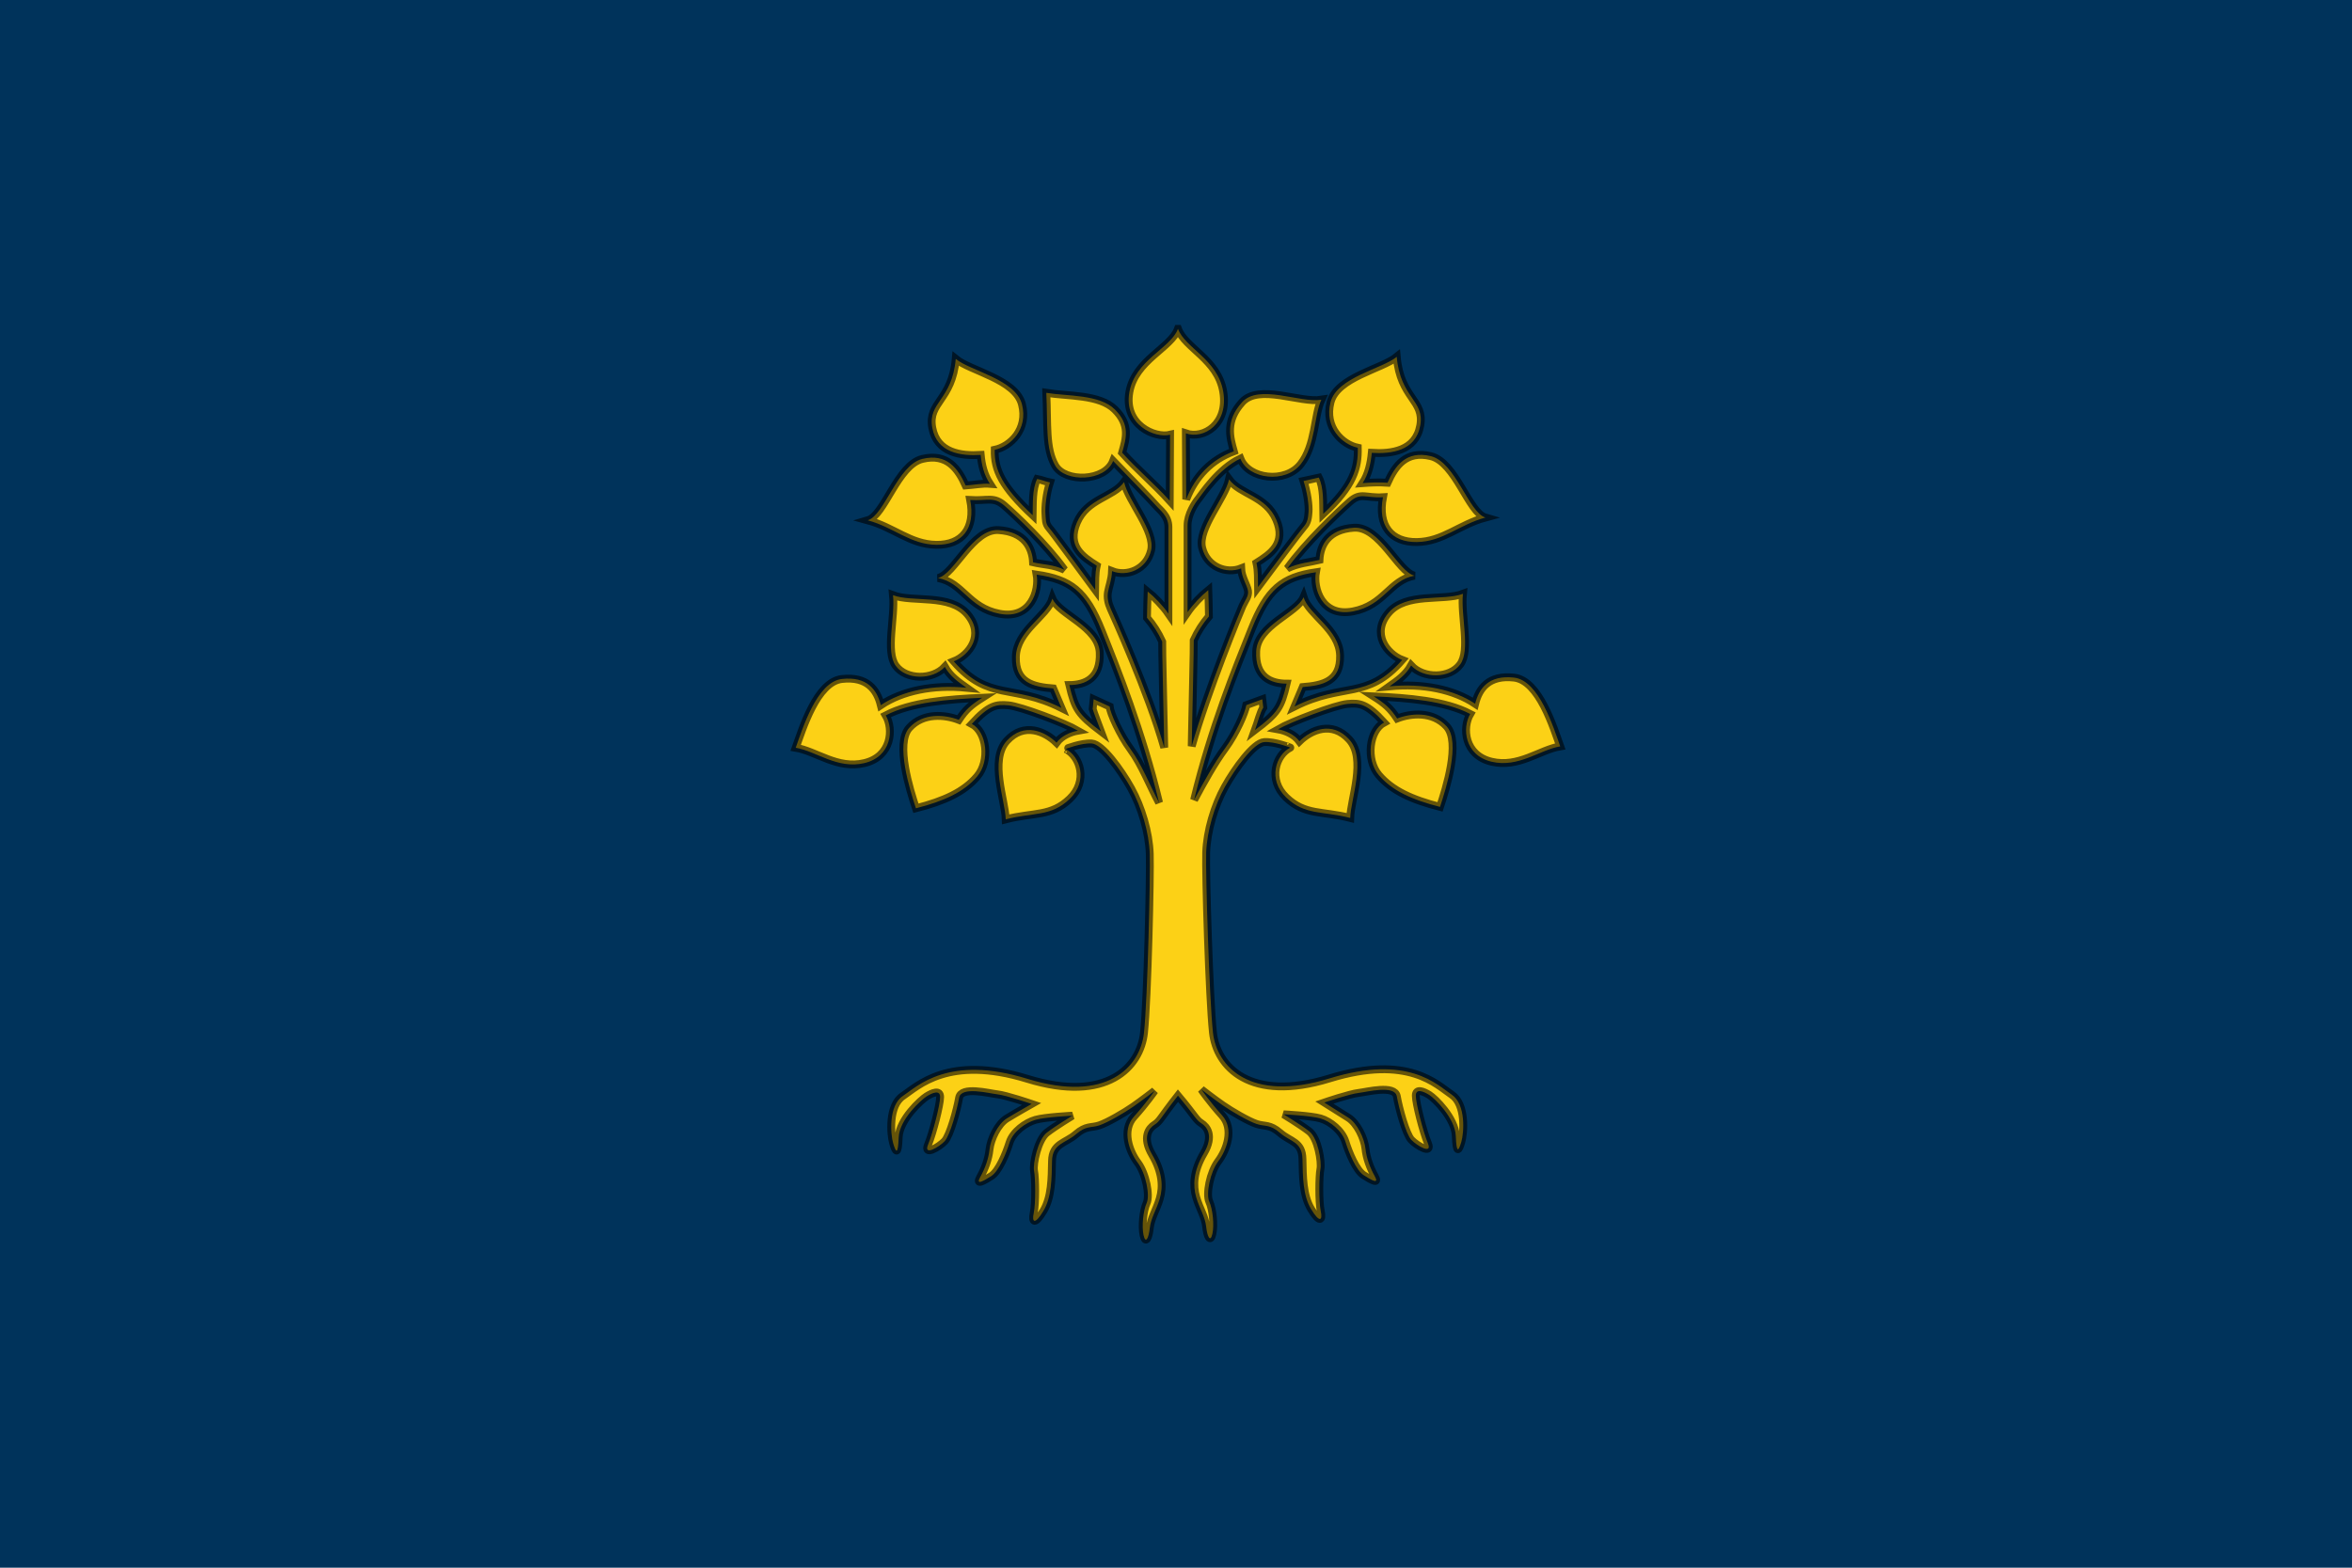 <svg xmlns="http://www.w3.org/2000/svg" x="0" y="0" width="360" height="240" version="1.0">
<rect fill="#00335b" x="0" y="0" width="360" height="240" />
<circle fill="#00335b" cx="180" cy="120" r="90" />
<g transform="translate(180 120)">
<g transform="scale(0.6)">
<g transform="translate(-125 -125)">

<path id="path3229" fill="#fcd116" marker-end="none" marker-mid="none" marker-start="none" stroke="#000" stroke-dashoffset="0" stroke-miterlimit="4" stroke-opacity="0.597" stroke-width="2" d="m 125.506 8.909 c 1.778 4.897 10.11 7.751 11.533 15.963 c 1.438 8.298 -4.957 12.284 -9.522 10.707 l 0.088 16.826 c 2.337 -5.99 6.442 -10.124 12.143 -12.252 c -1.029 -3.644 -2.196 -7.751 2.102 -12.521 c 4.298 -4.77 14.807 0.264 20.229 -0.636 c -1.872 4.018 -1.43 11.547 -5.248 16.43 c -3.926 5.021 -13.353 3.878 -15.41 -1.413 c -5.549 2.584 -9.868 9.263 -10.678 10.255 c -0.852 1.044 -2.798 3.93 -2.798 6.833 l 0 22.113 c 1.38 -1.997 3.553 -4.258 5.286 -5.638 c 0.029 1.175 0.197 5.558 0.176 6.696 c -1.606 1.899 -2.814 3.765 -3.876 6.079 c 0.059 1.131 -0.352 18.031 -0.529 27.047 c 4.023 -14.184 12.242 -34.198 12.951 -35.769 c 0.675 -1.498 1.628 -2.537 1.41 -3.876 c -0.232 -1.425 -1.663 -3.497 -1.746 -5.731 c -3.784 1.5 -8.754 -0.35 -9.952 -5.263 c -1.193 -4.893 5.761 -12.535 6.878 -17.45 c 2.816 3.878 9.41 4.183 12.036 10.292 c 2.602 6.052 -1.434 8.75 -5.054 11.037 c 0.483 2.136 0.35 4.097 0.393 6.145 c 3.906 -5.257 10.632 -14.243 11.675 -15.418 c 1 -1.126 1.1 -2.253 1.218 -3.737 c 0.132 -1.655 -0.33 -5.015 -1.27 -7.893 c 1.204 -0.235 2.679 -0.646 3.883 -0.881 c 1.292 2.555 1.087 6.431 1.145 9.251 c 7.711 -7.226 8.924 -11.653 8.804 -16.863 c -3.983 -0.839 -8.591 -5.206 -6.955 -11.6 c 1.638 -6.401 13.159 -8.512 16.895 -11.593 c 0.938 10.617 7.178 11.011 5.993 17.554 c -1.173 6.482 -7.41 7.249 -12.355 6.945 c -0.251 2.631 -0.855 5.438 -2.339 7.716 c 1.931 -0.151 4.287 -0.241 6.343 -0.097 c 1.908 -4.246 4.719 -8.305 11.044 -6.781 c 6.345 1.528 9.685 14.431 13.944 15.662 c -6.671 1.797 -10.847 6.161 -17.495 6.255 c -6.587 0.093 -10.05 -4.193 -8.648 -11.433 c -4.483 0.27 -5.622 -1.346 -8.448 1.151 c -2.869 2.536 -11.163 10.348 -15.946 17.003 c 2.892 -1.384 5.524 -1.52 8.193 -2.156 c 0.178 -3.782 2.206 -7.792 8.792 -8.222 c 6.593 -0.43 11.332 11.345 15.468 12.236 c -6.343 1.142 -7.721 7.611 -15.729 9.121 c -8.024 1.513 -10.167 -5.982 -9.441 -9.994 c -8.601 1.277 -12.305 4.3 -16.398 14.558 c -4.123 10.334 -10.142 24.98 -14.676 43.541 c 2.409 -4.527 5.108 -9.386 7.931 -13.228 c 2.792 -3.801 5.049 -9.008 5.394 -10.97 l 4.075 -1.489 l 0.249 2.118 c -0.776 1.156 -1.412 3.821 -2.118 5.731 c 5.773 -4.386 6.612 -5.688 8.068 -11.836 c -4.07 -0.015 -8.063 -1.709 -7.755 -8.302 c 0.308 -6.6 10.349 -9.709 12.074 -13.741 c 1.425 4.516 9.16 8.21 9.325 14.856 c 0.164 6.586 -4.356 7.645 -9.527 8.057 l -2.093 4.963 c 12.589 -6.309 18.394 -1.518 27.459 -11.88 c -3.986 -1.559 -7.944 -6.773 -3.488 -12.025 c 4.499 -5.303 13.965 -2.946 18.985 -4.853 c -0.581 5.651 1.982 14.336 -0.692 18.019 c -2.631 3.625 -9.358 3.7 -12.528 0.272 c -1.336 2.396 -3.357 3.795 -5.503 5.319 c 8.525 -0.824 16.365 0.782 21.838 4.443 c 0.98 -3.951 3.497 -7.387 9.917 -6.671 c 6.43 0.718 10.091 12.843 11.793 17.548 c -5.237 0.865 -10.651 5.555 -17.533 3.908 c -6.965 -1.667 -7.503 -8.666 -5.434 -12.177 c -6.466 -3.368 -15.886 -4.105 -24.63 -4.496 c 2.907 1.85 4.236 2.99 5.994 5.648 c 3.516 -1.359 9.094 -1.898 12.638 2.029 c 3.589 3.976 -0.167 15.886 -1.707 20.528 c -7.185 -1.839 -12.238 -4.133 -15.627 -8.126 c -3.345 -3.942 -2.472 -11.362 1.366 -13.401 c -4.43 -4.823 -6.231 -5.015 -9.332 -4.744 c -3.105 0.271 -14.444 4.573 -17.73 6.472 c 1.947 0.342 4.185 1.317 5.458 3.057 c 2.9 -2.857 8.301 -5.334 12.726 -0.438 c 4.431 4.901 0.362 15.181 0.231 19.999 c -7.185 -1.839 -11.532 -0.617 -16.332 -5.219 c -4.755 -4.559 -2.659 -10.864 1.047 -12.726 c 0.04 -0.004 -4.012 -1.59 -6.655 -1.413 c -2.643 0.176 -7.401 6.696 -10.043 11.453 c -2.643 4.757 -4.581 11.277 -4.757 16.739 c -0.176 5.462 0.793 37.083 1.719 45.857 c 0.926 8.774 9.513 18.003 29.723 11.774 c 20.175 -6.219 27.476 1.661 31.176 4.128 c 3.7 2.467 3.148 9.772 2.467 12.07 c -0.705 2.379 -1.233 3.083 -1.41 -1.498 c -0.176 -4.581 -5.353 -9.603 -6.762 -10.484 c -1.41 -0.881 -3.436 -1.762 -3.436 0.176 c 0 1.938 1.85 9.163 3.084 12.158 c 1.233 2.995 -2.821 0.615 -4.229 -0.881 c -1.41 -1.498 -3.172 -8.105 -3.7 -11.101 c -0.529 -2.995 -7.641 -1.109 -9.691 -0.881 c -2.379 0.264 -8.81 2.467 -8.81 2.467 c 0 0 3.803 2.415 6.094 3.825 c 2.291 1.41 4.123 5.295 4.405 7.929 c 0.264 2.467 1.16 4.855 2.379 7.048 c 1.219 2.194 -0.881 0.969 -2.819 -0.264 c -1.938 -1.233 -3.788 -5.727 -4.669 -8.546 c -0.881 -2.819 -3.892 -5.234 -6.358 -5.939 c -2.467 -0.705 -9.427 -1.057 -9.427 -1.057 c 0 0 4.229 2.555 6.519 4.317 c 2.291 1.762 3.238 7.893 2.886 9.655 c -0.352 1.762 -0.441 8.282 0.088 10.748 c 0.529 2.467 -0.352 2.995 -2.467 -0.529 c -2.114 -3.524 -2.113 -8.311 -2.203 -12.775 c -0.089 -4.464 -3.062 -4.369 -5.705 -6.659 c -2.643 -2.291 -3.876 -1.586 -5.991 -2.291 c -2.114 -0.705 -6.343 -3.172 -8.634 -4.757 c -2.291 -1.586 -5.462 -4.053 -5.462 -4.053 c 0 0 2.114 3.084 5.286 6.608 c 3.172 3.524 1.145 8.898 -0.969 11.717 c -2.114 2.819 -3.172 8.37 -2.291 10.308 c 0.881 1.938 1.29 5.957 0.793 8.193 c -0.529 2.379 -1.321 0.705 -1.586 -1.762 c -0.282 -2.634 -1.674 -4.581 -2.555 -7.577 c -0.881 -2.995 -0.705 -6.696 1.938 -11.189 c 2.64 -4.487 0.793 -6.784 -0.617 -7.665 c -1.41 -0.881 -1.457 -1.674 -5.963 -7.048 c -4.506 5.727 -4.554 6.52 -5.963 7.401 c -1.41 0.881 -3.256 3.177 -0.617 7.665 c 2.643 4.493 2.819 8.193 1.938 11.189 c -0.881 2.995 -2.273 4.943 -2.555 7.577 c -0.264 2.467 -1.057 4.141 -1.586 1.762 c -0.497 -2.236 -0.088 -6.255 0.793 -8.193 c 0.881 -1.938 -0.176 -7.489 -2.291 -10.308 c -2.114 -2.819 -4.141 -8.193 -0.969 -11.717 c 3.172 -3.524 5.286 -6.608 5.286 -6.608 c 0 0 -3.172 2.467 -5.462 4.053 c -2.291 1.586 -6.519 4.053 -8.634 4.757 c -2.114 0.705 -3.348 0 -5.991 2.291 c -2.643 2.291 -5.99 2.32 -6.079 6.784 c -0.089 4.464 -0.088 9.251 -2.203 12.775 c -2.114 3.524 -2.995 2.995 -2.467 0.529 c 0.529 -2.467 0.441 -8.986 0.088 -10.748 c -0.352 -1.762 0.969 -8.017 3.26 -9.779 c 2.291 -1.762 6.519 -4.317 6.519 -4.317 c 0 0 -6.96 0.352 -9.427 1.057 c -2.467 0.705 -5.727 2.995 -6.608 5.815 c -0.881 2.819 -2.731 7.312 -4.669 8.546 c -1.938 1.233 -4.038 2.458 -2.819 0.264 c 1.219 -2.193 2.114 -4.581 2.379 -7.048 c 0.282 -2.634 2.114 -6.52 4.405 -7.929 c 2.291 -1.41 6.343 -3.7 6.343 -3.7 c 0 0 -6.431 -2.203 -8.81 -2.467 c -2.05 -0.228 -9.163 -2.114 -9.691 0.881 c -0.529 2.995 -2.291 9.603 -3.7 11.101 c -1.408 1.496 -5.462 3.876 -4.229 0.881 c 1.233 -2.995 3.084 -10.22 3.084 -12.158 c 0 -1.938 -2.026 -1.057 -3.436 -0.176 c -1.41 0.881 -6.96 5.903 -7.136 10.484 c -0.176 4.581 -0.705 3.876 -1.41 1.498 c -0.681 -2.298 -1.233 -9.603 2.467 -12.07 c 3.7 -2.467 11.624 -10.597 31.799 -4.377 c 20.21 6.23 28.797 -3 29.723 -11.774 c 0.926 -8.774 1.646 -40.145 1.47 -45.608 c -0.176 -5.462 -2.114 -11.982 -4.757 -16.739 c -2.643 -4.757 -7.401 -11.277 -10.043 -11.453 c -2.643 -0.176 -6.696 1.41 -6.655 1.413 c 3.706 1.863 5.802 8.167 1.047 12.726 c -4.799 4.601 -9.147 3.38 -16.332 5.219 c -0.131 -4.818 -4.199 -15.098 0.231 -19.999 c 4.426 -4.896 9.827 -2.419 12.726 0.438 c 1.273 -1.74 3.511 -2.715 5.458 -3.057 c -3.286 -1.9 -14.625 -6.201 -17.73 -6.472 c -3.1 -0.271 -4.902 -0.079 -9.332 4.744 c 3.838 2.039 4.712 9.459 1.366 13.401 c -3.389 3.994 -8.442 6.287 -15.627 8.126 c -1.54 -4.642 -5.295 -16.552 -1.707 -20.528 c 3.545 -3.927 9.122 -3.388 12.638 -2.029 c 1.758 -2.658 3.087 -3.798 5.994 -5.648 c -8.744 0.391 -18.164 1.129 -24.63 4.496 c 2.069 3.511 1.531 10.511 -5.434 12.177 c -6.882 1.647 -12.296 -3.043 -17.533 -3.908 c 1.701 -4.705 5.363 -16.83 11.793 -17.548 c 6.42 -0.717 8.938 2.72 9.917 6.671 c 5.473 -3.662 13.312 -5.267 21.838 -4.443 c -2.146 -1.524 -4.167 -2.923 -5.503 -5.319 c -3.171 3.428 -9.897 3.353 -12.528 -0.272 c -2.673 -3.683 -0.111 -12.367 -0.692 -18.019 c 5.02 1.907 14.485 -0.449 18.985 4.853 c 4.456 5.251 0.498 10.465 -3.488 12.025 c 9.065 10.362 14.87 5.571 27.459 11.88 l -2.093 -4.963 c -5.171 -0.412 -9.69 -1.472 -9.527 -8.057 c 0.165 -6.647 7.9 -10.34 9.325 -14.856 c 1.725 4.033 11.766 7.141 12.074 13.741 c 0.308 6.593 -3.685 8.287 -7.755 8.302 c 1.456 6.148 2.295 7.45 8.068 11.836 c -0.706 -1.91 -1.855 -4.75 -2.118 -5.731 l 0.249 -2.492 l 4.075 1.863 c 0.138 1.621 2.602 7.17 5.394 10.97 c 2.823 3.842 4.818 9.054 7.226 13.581 c -4.534 -18.561 -10.553 -33.559 -14.676 -43.893 c -4.093 -10.258 -7.964 -13.032 -16.565 -14.309 c 0.726 4.011 -1.417 11.507 -9.441 9.994 c -8.008 -1.51 -9.386 -7.979 -15.729 -9.121 c 4.136 -0.891 8.875 -12.666 15.468 -12.236 c 6.586 0.429 8.614 4.439 8.792 8.222 c 2.669 0.635 5.116 0.523 8.008 1.907 c -4.783 -6.656 -12.373 -13.763 -15.242 -16.299 c -2.826 -2.497 -4.317 -1.233 -8.8 -1.504 c 1.402 7.239 -2.061 11.526 -8.648 11.433 c -6.648 -0.094 -10.824 -4.457 -17.495 -6.255 c 4.259 -1.231 7.599 -14.134 13.944 -15.662 c 6.325 -1.523 9.135 2.535 11.044 6.781 c 2.056 -0.144 4.236 -0.583 6.167 -0.432 c -1.485 -2.278 -2.088 -4.733 -2.339 -7.364 c -4.945 0.303 -11.182 -0.463 -12.355 -6.945 c -1.184 -6.542 5.055 -6.937 5.993 -17.554 c 3.736 3.081 15.257 5.192 16.895 11.593 c 1.636 6.394 -2.972 10.761 -6.955 11.6 c -0.119 5.21 1.975 9.461 9.685 16.687 c 0.059 -2.819 -0.147 -6.696 1.145 -9.251 c 1.204 0.235 2.056 0.646 3.26 0.881 c -0.94 2.878 -1.278 6.363 -1.145 8.017 c 0.119 1.483 -0.03 2.486 0.969 3.612 c 1.043 1.175 7.812 10.513 11.717 15.77 c 0.043 -2.048 -0.091 -4.009 0.393 -6.145 c -3.62 -2.287 -7.655 -4.985 -5.054 -11.037 c 2.626 -6.108 9.22 -6.414 12.036 -10.292 c 1.117 4.914 8.071 12.557 6.878 17.45 c -1.198 4.912 -6.168 6.763 -9.952 5.263 c -0.083 2.233 -0.809 3.953 -1.042 5.378 c -0.218 1.339 0.029 2.731 0.705 4.229 c 0.709 1.571 9.632 21.232 13.656 35.417 c -0.176 -9.016 -0.587 -25.916 -0.529 -27.047 c -1.063 -2.314 -2.27 -4.18 -3.876 -6.079 c -0.021 -1.138 0.147 -5.521 0.176 -6.696 c 1.733 1.38 3.906 3.642 5.286 5.638 l 0 -22.113 c 0 -2.902 -2.32 -4.418 -3.172 -5.462 c -0.81 -0.992 -6.874 -7.173 -10.927 -11.377 c -2.057 5.291 -12.253 5.59 -14.787 1.164 c -2.513 -4.388 -1.881 -10.418 -2.258 -18.548 c 5.422 0.9 13.563 0.351 17.488 4.249 c 3.968 3.942 2.881 7.382 1.852 11.026 c 4.081 4.495 8.062 7.757 12.144 12.252 l 0.088 -16.826 c -3.942 0.954 -11.832 -2.534 -10.394 -10.832 c 1.423 -8.213 10.627 -11.294 12.405 -16.191 Z" />
</g>
</g>
</g>
</svg>